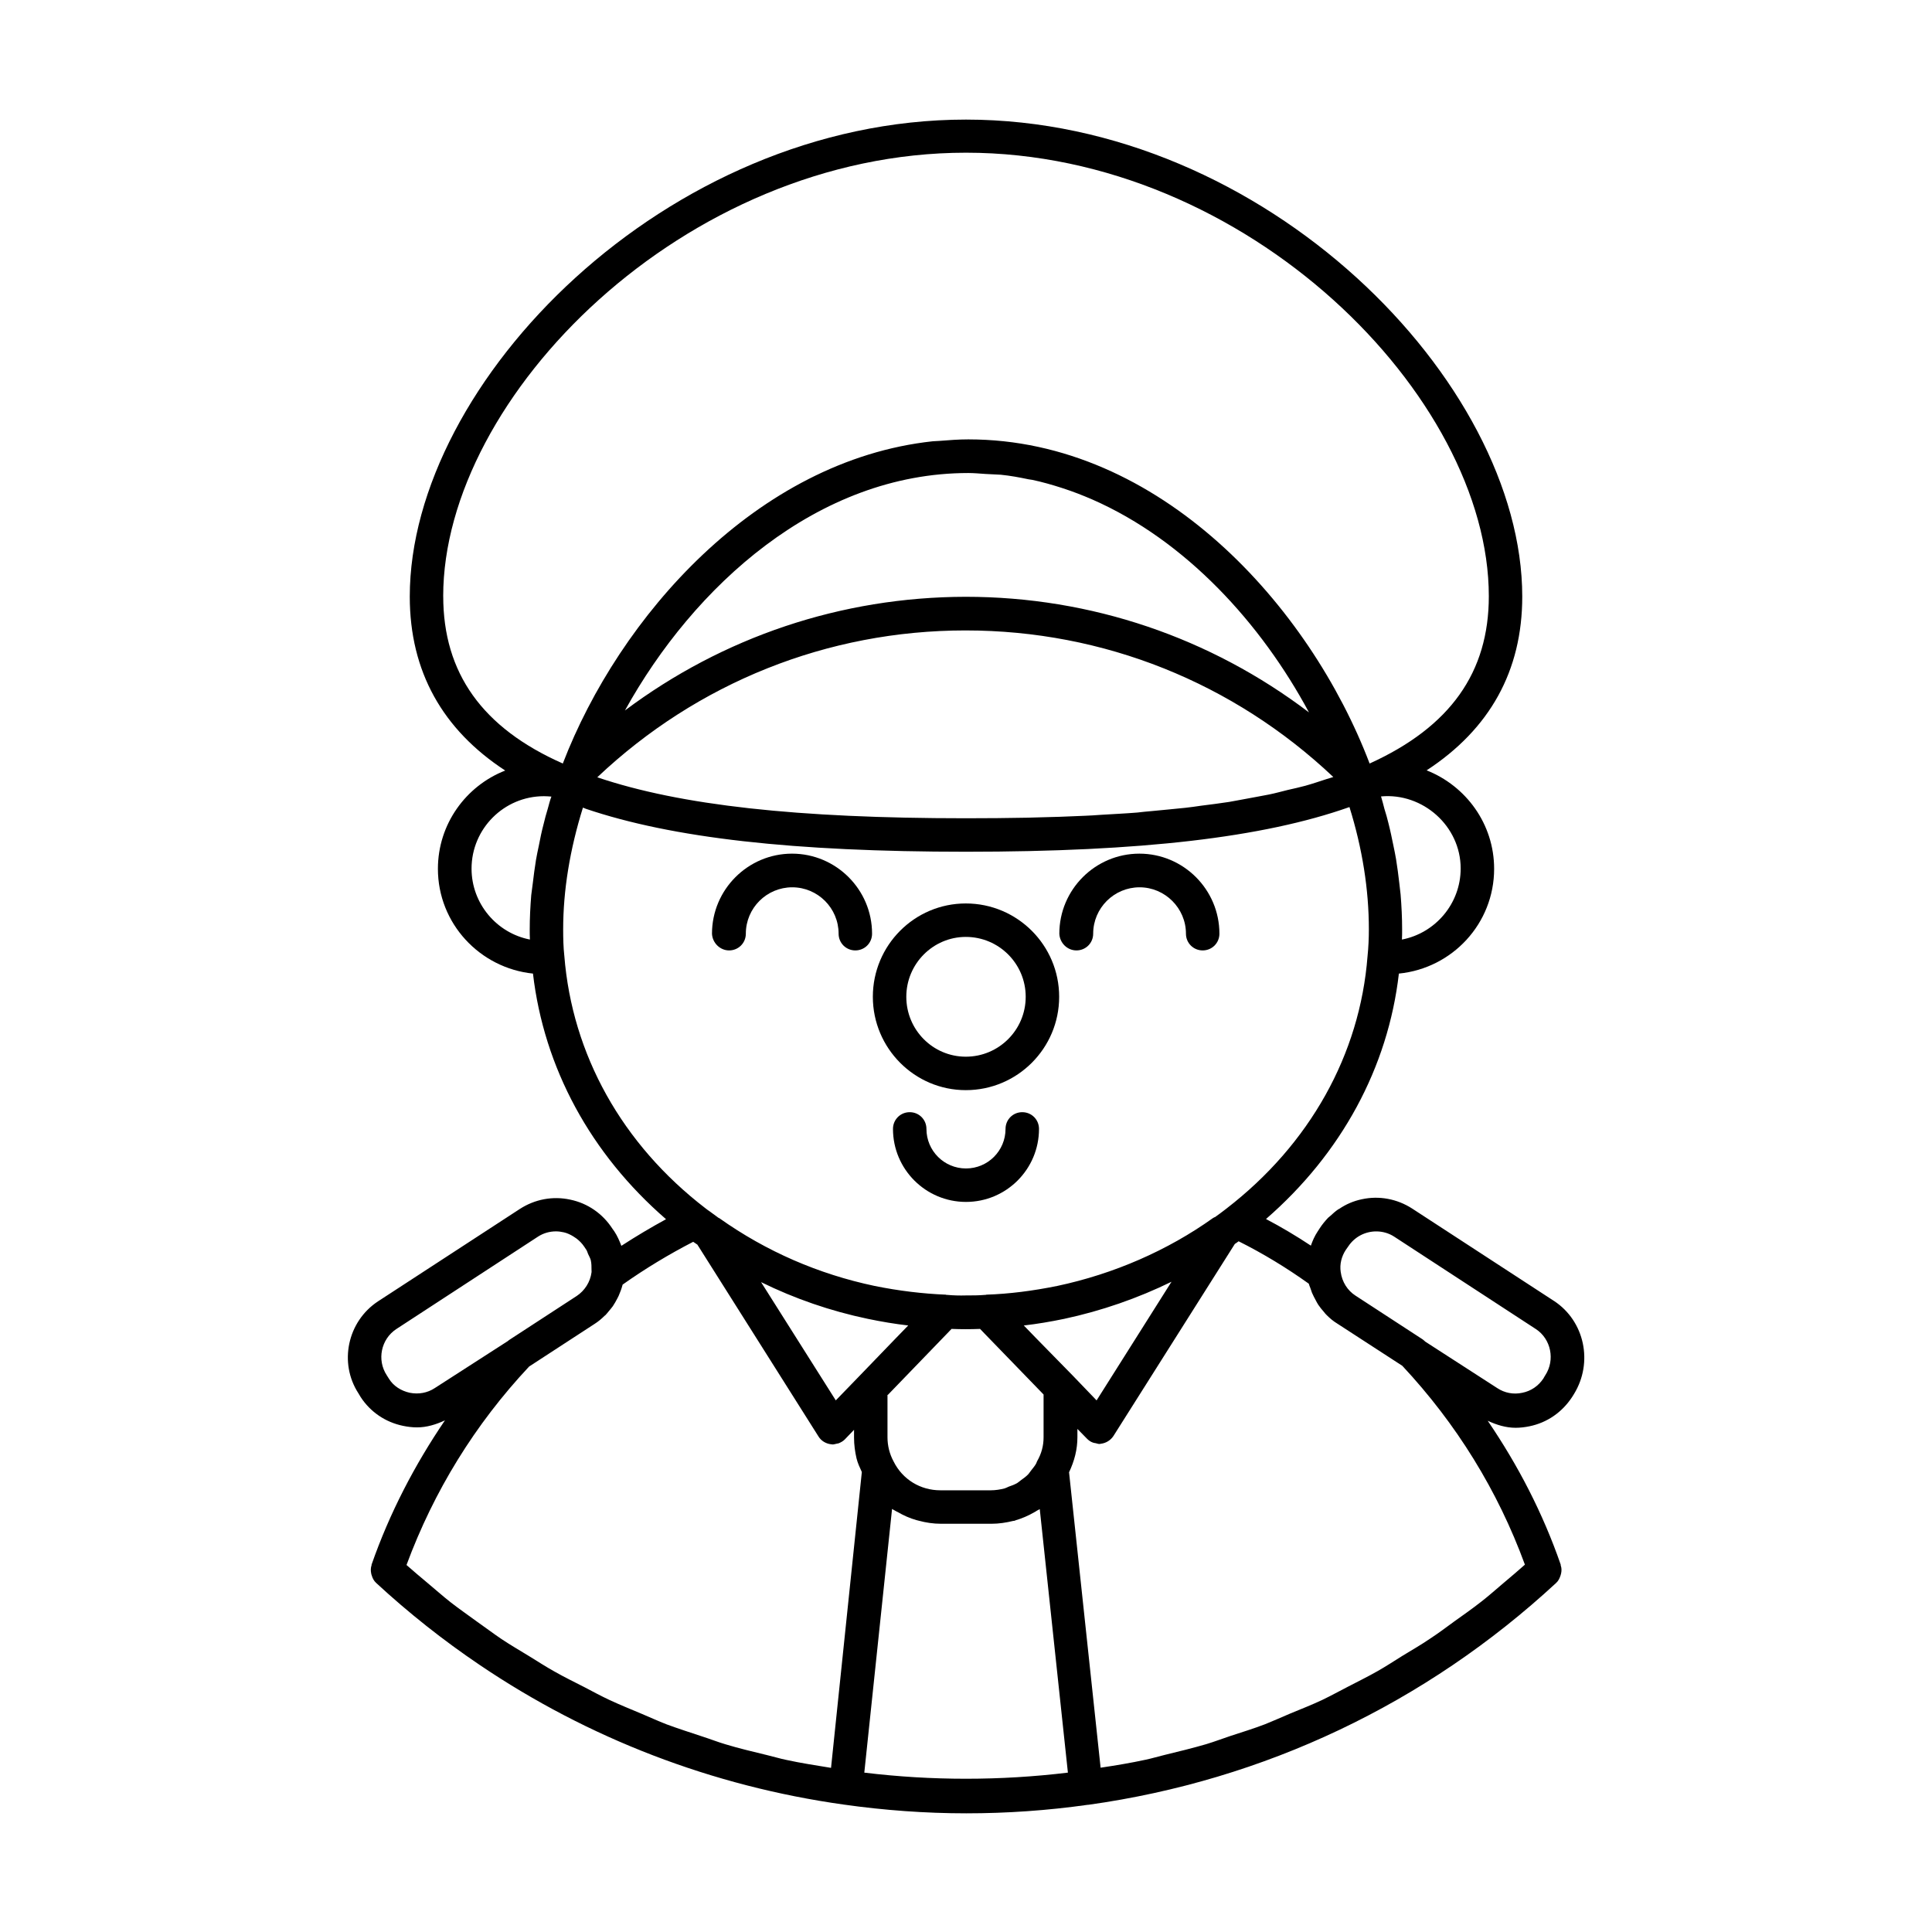 <?xml version="1.0" encoding="UTF-8"?>
<!-- Uploaded to: SVG Repo, www.svgrepo.com, Generator: SVG Repo Mixer Tools -->
<svg fill="#000000" width="800px" height="800px" version="1.1" viewBox="144 144 512 512" xmlns="http://www.w3.org/2000/svg">
 <g>
  <path d="m429.27 395.87c2.469 0 4.434-1.965 4.434-4.434 0-6.801 5.543-12.293 12.293-12.293s12.293 5.543 12.293 12.293c0 2.469 1.965 4.434 4.434 4.434s4.434-1.965 4.434-4.434c0-11.688-9.523-21.211-21.211-21.211s-21.211 9.523-21.211 21.211c0.102 2.418 2.066 4.434 4.535 4.434z"/>
  <path d="m337.22 395.87c2.469 0 4.434-1.965 4.434-4.434 0-6.801 5.543-12.293 12.293-12.293 6.801 0 12.293 5.543 12.293 12.293 0 2.469 1.965 4.434 4.434 4.434s4.434-1.965 4.434-4.434c0-11.688-9.523-21.211-21.211-21.211s-21.211 9.523-21.211 21.211c0.102 2.418 2.117 4.434 4.535 4.434z"/>
  <path d="m399.95 432.9c13.652 0 24.738-11.082 24.738-24.738 0-13.652-11.082-24.738-24.738-24.738-13.602 0-24.637 11.082-24.637 24.738 0 13.602 11.031 24.738 24.637 24.738zm0-40.609c8.766 0 15.871 7.106 15.871 15.871s-7.106 15.871-15.871 15.871c-8.715 0-15.77-7.106-15.77-15.871s7.102-15.871 15.77-15.871z"/>
  <path d="m555.83 488.77-37.586-24.484c-3.981-2.57-8.766-3.477-13.352-2.469-2.168 0.453-4.18 1.309-5.945 2.519-0.102 0.051-0.203 0.102-0.301 0.152-0.754 0.504-1.41 1.109-2.066 1.715-0.203 0.203-0.402 0.301-0.605 0.504-0.805 0.855-1.562 1.762-2.215 2.769l-0.555 0.855c-0.805 1.211-1.359 2.469-1.812 3.777-3.879-2.57-7.859-4.938-11.891-7.055 20-17.383 32.344-40.152 35.215-65.043 14.156-1.41 25.242-13.25 25.242-27.762 0-11.891-7.457-21.965-17.887-26.098 16.727-10.934 25.34-26.348 25.34-46.047 0-56.93-68.016-126.41-147.41-126.41-79.398 0-147.41 69.527-147.41 126.41 0 19.852 8.715 35.266 25.293 46.098-10.43 4.082-17.836 14.207-17.836 26.047 0 14.461 11.082 26.301 25.191 27.762 2.922 24.988 15.266 47.762 35.266 65.094-3.981 2.168-7.961 4.535-11.84 7.055-0.504-1.309-1.059-2.621-1.863-3.828l-0.504-0.707c-2.57-3.981-6.551-6.75-11.184-7.707-4.637-1.008-9.371-0.102-13.352 2.469l-37.586 24.484c-8.113 5.34-10.43 16.324-5.188 24.383l0.605 1.008c2.57 3.93 6.551 6.648 11.234 7.609 1.211 0.25 2.469 0.402 3.68 0.402 2.57 0 5.039-0.754 7.406-1.863-8.012 11.789-14.66 24.535-19.445 38.238v0.051 0.051 0.051c-0.25 0.707-0.25 1.461-0.102 2.168 0.051 0.203 0.051 0.352 0.152 0.555 0.203 0.707 0.555 1.41 1.16 1.965 8.613 7.961 17.785 15.215 27.406 21.715 28.816 19.496 61.668 32.145 96.531 37.031 10.68 1.512 21.613 2.316 32.445 2.316 10.781 0 21.613-0.754 32.242-2.266h0.152c46.602-6.5 89.426-26.852 123.94-58.793 0.605-0.555 0.906-1.211 1.16-1.965 0.051-0.203 0.102-0.352 0.152-0.555 0.152-0.707 0.152-1.461-0.102-2.117v-0.102-0.051-0.051c-4.734-13.652-11.285-26.301-19.348-38.137 2.367 1.109 4.836 1.863 7.406 1.863 1.211 0 2.469-0.152 3.68-0.402 4.637-0.957 8.613-3.68 11.285-7.758l0.504-0.805c5.129-8.371 2.812-19.305-5.297-24.645zm-24.738-114.62c0 9.32-6.699 17.129-15.566 18.844 0.051-0.906 0.051-1.812 0.051-2.719 0-3.074-0.152-6.144-0.402-9.219-0.102-1.008-0.25-2.066-0.352-3.074-0.25-2.117-0.504-4.18-0.855-6.297-0.203-1.211-0.453-2.418-0.707-3.629-0.402-1.965-0.805-3.93-1.309-5.894-0.301-1.258-0.656-2.519-1.059-3.777-0.301-1.109-0.555-2.215-0.906-3.324 11.078-1.012 21.105 7.856 21.105 19.09zm-241.93-15.82c-0.402 1.359-0.805 2.719-1.109 4.082-0.504 1.914-0.906 3.828-1.258 5.691-0.25 1.258-0.555 2.519-0.754 3.777-0.352 2.117-0.605 4.18-0.855 6.246-0.102 1.008-0.301 2.066-0.402 3.074-0.25 3.074-0.402 6.098-0.402 9.117 0 0.906 0 1.812 0.051 2.672-8.816-1.715-15.469-9.523-15.469-18.793 0-10.578 8.613-19.195 19.195-19.195 0.656 0 1.258 0.051 1.965 0.102-0.406 1.062-0.66 2.172-0.961 3.227zm-27.711-56.324c0-52.898 63.934-117.54 138.55-117.54 74.613 0 138.55 64.641 138.55 117.54 0 20.152-10.176 34.613-31.59 44.336-15.816-41.617-55.516-85.902-106.35-85.902-2.57 0-5.141 0.203-7.656 0.402-0.605 0.051-1.211 0.051-1.762 0.102-46.703 5.039-83.129 46.602-98.043 85.395-21.312-9.418-31.691-23.977-31.691-44.332zm138.45 9.066c36.578 0 70.988 13.855 97.438 38.844-0.555 0.203-1.211 0.352-1.812 0.555-1.863 0.605-3.629 1.211-5.594 1.762-1.461 0.402-3.074 0.754-4.637 1.109-1.664 0.402-3.223 0.855-4.988 1.211-1.965 0.402-4.133 0.754-6.195 1.16-1.461 0.25-2.871 0.555-4.383 0.805-2.367 0.352-4.938 0.707-7.457 1.008-1.41 0.203-2.719 0.402-4.18 0.555-2.769 0.301-5.793 0.555-8.766 0.855-1.359 0.102-2.621 0.25-3.981 0.402-3.074 0.25-6.398 0.402-9.672 0.605-1.461 0.102-2.769 0.203-4.231 0.25-4.281 0.203-8.766 0.352-13.352 0.453-0.605 0-1.16 0.051-1.762 0.051-5.238 0.102-10.68 0.152-16.375 0.152-44.637 0-75.672-3.426-97.59-10.832 0 0-0.051 0-0.051-0.051 26.496-25.039 60.957-38.895 97.586-38.895zm-90.285 21.211c18.188-32.898 51.035-62.926 90.988-62.926 1.562 0 3.074 0.152 4.586 0.25 1.359 0.102 2.719 0.102 4.031 0.203 2.519 0.25 4.938 0.707 7.356 1.211 0.301 0.051 0.656 0.102 1.008 0.152 2.621 0.555 5.238 1.309 7.758 2.117 0.102 0.051 0.203 0.051 0.301 0.102 2.672 0.855 5.238 1.863 7.809 2.973 24.836 10.883 44.84 32.949 57.434 56.426-26.098-19.801-57.688-30.633-90.988-30.633-32.996 0.051-64.332 10.68-90.281 30.125zm-16.07 64.992c-0.25-2.266-0.301-4.637-0.301-7.004 0-10.277 1.762-21.109 5.238-32.242 0.152 0.051 0.25 0.102 0.402 0.152 0.102 0.051 0.25 0.102 0.352 0.152 22.922 7.758 54.965 11.387 100.76 11.387 46.453 0 78.746-3.777 101.47-11.789 0.051 0 0.102-0.051 0.152-0.051 3.426 10.984 5.141 21.867 5.141 32.395 0 2.367-0.102 4.734-0.352 7.152-2.016 26.047-15.316 49.828-37.383 66.855l-0.855 0.656c-0.605 0.453-1.258 0.957-1.914 1.41-0.051 0.051-0.102 0.102-0.203 0.152-0.203 0.102-0.402 0.152-0.605 0.301-11.992 8.566-26.301 14.812-41.262 17.984-6.449 1.309-12.746 2.117-18.793 2.316-0.051 0-0.051 0.051-0.102 0.051h-0.152c-1.715 0.152-3.477 0.152-5.141 0.152-1.715 0.051-3.375 0-5.09-0.152h-0.152c-0.051 0-0.051-0.051-0.102-0.051-6.098-0.25-12.445-1.008-18.895-2.316-14.812-3.125-28.668-9.117-41.109-17.938-0.152-0.102-0.25-0.102-0.402-0.203-0.051-0.051-0.051-0.102-0.102-0.102-0.707-0.504-1.359-1.008-2.066-1.512-0.352-0.25-0.754-0.504-1.109-0.805-22.109-16.977-35.359-40.754-37.426-66.953zm85.75 116.38 15.617-16.172 1.258-1.309c2.519 0.102 4.988 0.102 7.559 0l1.16 1.211 15.668 16.172v11.336c0 2.266-0.555 4.332-1.715 6.348-0.102 0.203-0.152 0.402-0.25 0.605-0.352 0.656-0.855 1.211-1.309 1.812-0.301 0.352-0.555 0.805-0.855 1.109-0.555 0.555-1.16 1.008-1.812 1.461-0.352 0.25-0.656 0.555-1.059 0.805-0.707 0.402-1.512 0.707-2.266 0.957-0.352 0.152-0.707 0.352-1.059 0.453-1.16 0.301-2.418 0.504-3.68 0.504h-13.352c-5.289 0-10.027-2.871-12.395-7.656-1.059-1.965-1.613-4.133-1.613-6.398v-11.238zm-7.609-4.938-6.195 6.398-19.801-31.336c8.918 4.383 18.391 7.656 28.266 9.723 3.629 0.754 7.203 1.359 10.73 1.762l-3.426 3.527zm46.754-10.227-3.125-3.223c3.527-0.402 7.106-1.008 10.73-1.762 9.875-2.117 19.445-5.441 28.414-9.824l-19.852 31.438-6.246-6.5zm-159.2 13.352c-1.965 1.309-4.332 1.715-6.648 1.258-2.316-0.504-4.332-1.812-5.492-3.68l-0.605-0.957c-2.672-4.082-1.512-9.574 2.519-12.242l37.535-24.484c1.461-0.957 3.125-1.41 4.785-1.41 0.707 0 1.41 0.102 2.066 0.25 0.906 0.203 1.762 0.605 2.57 1.109 0.25 0.152 0.504 0.352 0.754 0.504 0.805 0.605 1.512 1.309 2.117 2.215l0.504 0.754c0.25 0.352 0.352 0.805 0.504 1.16 0.25 0.555 0.555 1.059 0.707 1.613 0.203 0.855 0.203 1.762 0.203 2.769 0 0.152 0.051 0.25 0 0.402v0.102c-0.352 2.57-1.812 4.836-3.93 6.246l-17.785 11.586c-0.152 0.102-0.301 0.203-0.453 0.352zm104.99 100.66c-3.981-0.656-7.961-1.258-11.891-2.117-1.715-0.352-3.324-0.855-5.039-1.258-3.68-0.906-7.406-1.762-11.035-2.871-2.066-0.605-4.082-1.41-6.144-2.066-3.176-1.059-6.348-2.066-9.473-3.223-2.215-0.855-4.383-1.863-6.551-2.769-2.871-1.211-5.742-2.367-8.566-3.68-2.266-1.059-4.484-2.266-6.699-3.426-2.672-1.359-5.34-2.672-7.91-4.133-2.266-1.258-4.434-2.672-6.648-4.031-2.469-1.512-4.988-2.973-7.406-4.586-2.168-1.461-4.281-3.074-6.449-4.586-2.316-1.715-4.684-3.324-7.004-5.141-2.117-1.664-4.082-3.426-6.144-5.141-1.863-1.562-3.727-3.125-5.543-4.734 7.254-19.598 18.137-37.281 32.496-52.598l17.332-11.285c0.957-0.605 1.863-1.359 2.672-2.168 0.051-0.051 0.152-0.102 0.203-0.152 0.352-0.352 0.605-0.707 0.906-1.059 0.352-0.453 0.754-0.855 1.059-1.309 0.453-0.656 0.855-1.41 1.258-2.168 0.102-0.203 0.203-0.402 0.301-0.605 0.402-0.906 0.754-1.863 1.008-2.82 0-0.051 0.051-0.102 0.051-0.152 6.047-4.281 12.344-8.062 18.691-11.336 0.352 0.25 0.754 0.504 1.109 0.754l32.094 50.836c0.707 1.16 1.965 1.914 3.324 2.066 0.152 0 0.301 0.051 0.453 0.051 0.352 0 0.707-0.152 1.059-0.203 0.152-0.051 0.352-0.051 0.504-0.102 0.605-0.25 1.16-0.555 1.613-1.008l2.469-2.57v2.066c0 1.914 0.25 3.727 0.656 5.492 0.301 1.258 0.855 2.418 1.41 3.629zm8.816 1.262 7.356-69.879c0.203 0.152 0.453 0.25 0.707 0.402 0.25 0.152 0.504 0.301 0.754 0.402 1.562 0.906 3.223 1.664 5.039 2.168 0.203 0.051 0.402 0.102 0.605 0.152 1.863 0.504 3.828 0.805 5.894 0.805h13.352c1.965 0 3.879-0.301 5.742-0.754 0.152-0.051 0.301 0 0.402-0.051 0.051 0 0.102-0.051 0.203-0.102 1.715-0.504 3.375-1.211 4.938-2.117 0.25-0.152 0.504-0.25 0.754-0.453 0.25-0.152 0.504-0.25 0.754-0.402l7.457 69.828c-17.934 2.164-36.121 2.164-53.957 0zm175.07-55.117c-1.863 1.664-3.777 3.273-5.691 4.887-1.965 1.664-3.879 3.375-5.894 4.938-2.316 1.812-4.734 3.527-7.152 5.238-2.066 1.512-4.133 3.074-6.297 4.484-2.418 1.664-4.988 3.125-7.457 4.637-2.168 1.359-4.332 2.769-6.551 4.031-2.57 1.461-5.238 2.769-7.859 4.133-2.266 1.16-4.434 2.367-6.75 3.477-2.769 1.309-5.594 2.418-8.414 3.578-2.266 0.957-4.484 1.965-6.75 2.871-3.023 1.16-6.144 2.117-9.219 3.125-2.117 0.707-4.231 1.512-6.398 2.168-3.629 1.059-7.356 1.965-11.082 2.871-1.664 0.402-3.324 0.906-4.988 1.258-3.93 0.855-7.91 1.512-11.941 2.117l-8.363-78.293c1.41-2.973 2.215-5.996 2.215-9.32v-2.168l2.57 2.621c0.453 0.453 0.957 0.805 1.562 1.008 0.25 0.102 0.453 0.102 0.707 0.152 0.301 0.051 0.605 0.203 0.906 0.203 0.152 0 0.301 0 0.453-0.051 1.359-0.152 2.57-0.906 3.324-2.016l32.195-50.934c0.352-0.25 0.707-0.453 1.008-0.707 6.449 3.223 12.594 6.953 18.59 11.234 0.102 0.402 0.25 0.707 0.402 1.109 0.152 0.453 0.301 0.855 0.453 1.309 0.301 0.707 0.656 1.359 1.008 2.016 0.203 0.402 0.402 0.754 0.656 1.16 0.453 0.656 0.957 1.309 1.512 1.914 0.25 0.301 0.453 0.605 0.754 0.855 0.855 0.855 1.762 1.613 2.769 2.215l17.23 11.184c14.355 15.363 25.289 33.047 32.492 52.695zm5.391-50.18c-0.051 0.051-0.051 0.102-0.102 0.152l-0.402 0.707c-1.309 1.965-3.273 3.324-5.594 3.777-2.316 0.504-4.684 0.051-6.648-1.258l-19.043-12.293c-0.203-0.203-0.453-0.402-0.707-0.605l-17.785-11.586c-2.117-1.359-3.578-3.629-3.93-6.297-0.301-2.016 0.203-4.082 1.359-5.844l0.605-0.855c1.715-2.621 4.535-4.031 7.457-4.031 1.664 0 3.324 0.453 4.785 1.41l37.535 24.484c3.981 2.617 5.141 8.156 2.469 12.238z"/>
  <path d="m414.91 438.74c-2.469 0-4.434 1.965-4.434 4.434 0 5.793-4.684 10.48-10.48 10.48-5.793 0-10.48-4.684-10.48-10.48 0-2.469-1.965-4.434-4.434-4.434s-4.434 1.965-4.434 4.434c0 10.68 8.664 19.348 19.348 19.348 10.68 0 19.348-8.664 19.348-19.348 0-2.469-1.965-4.434-4.434-4.434z"/>
 </g>
</svg>